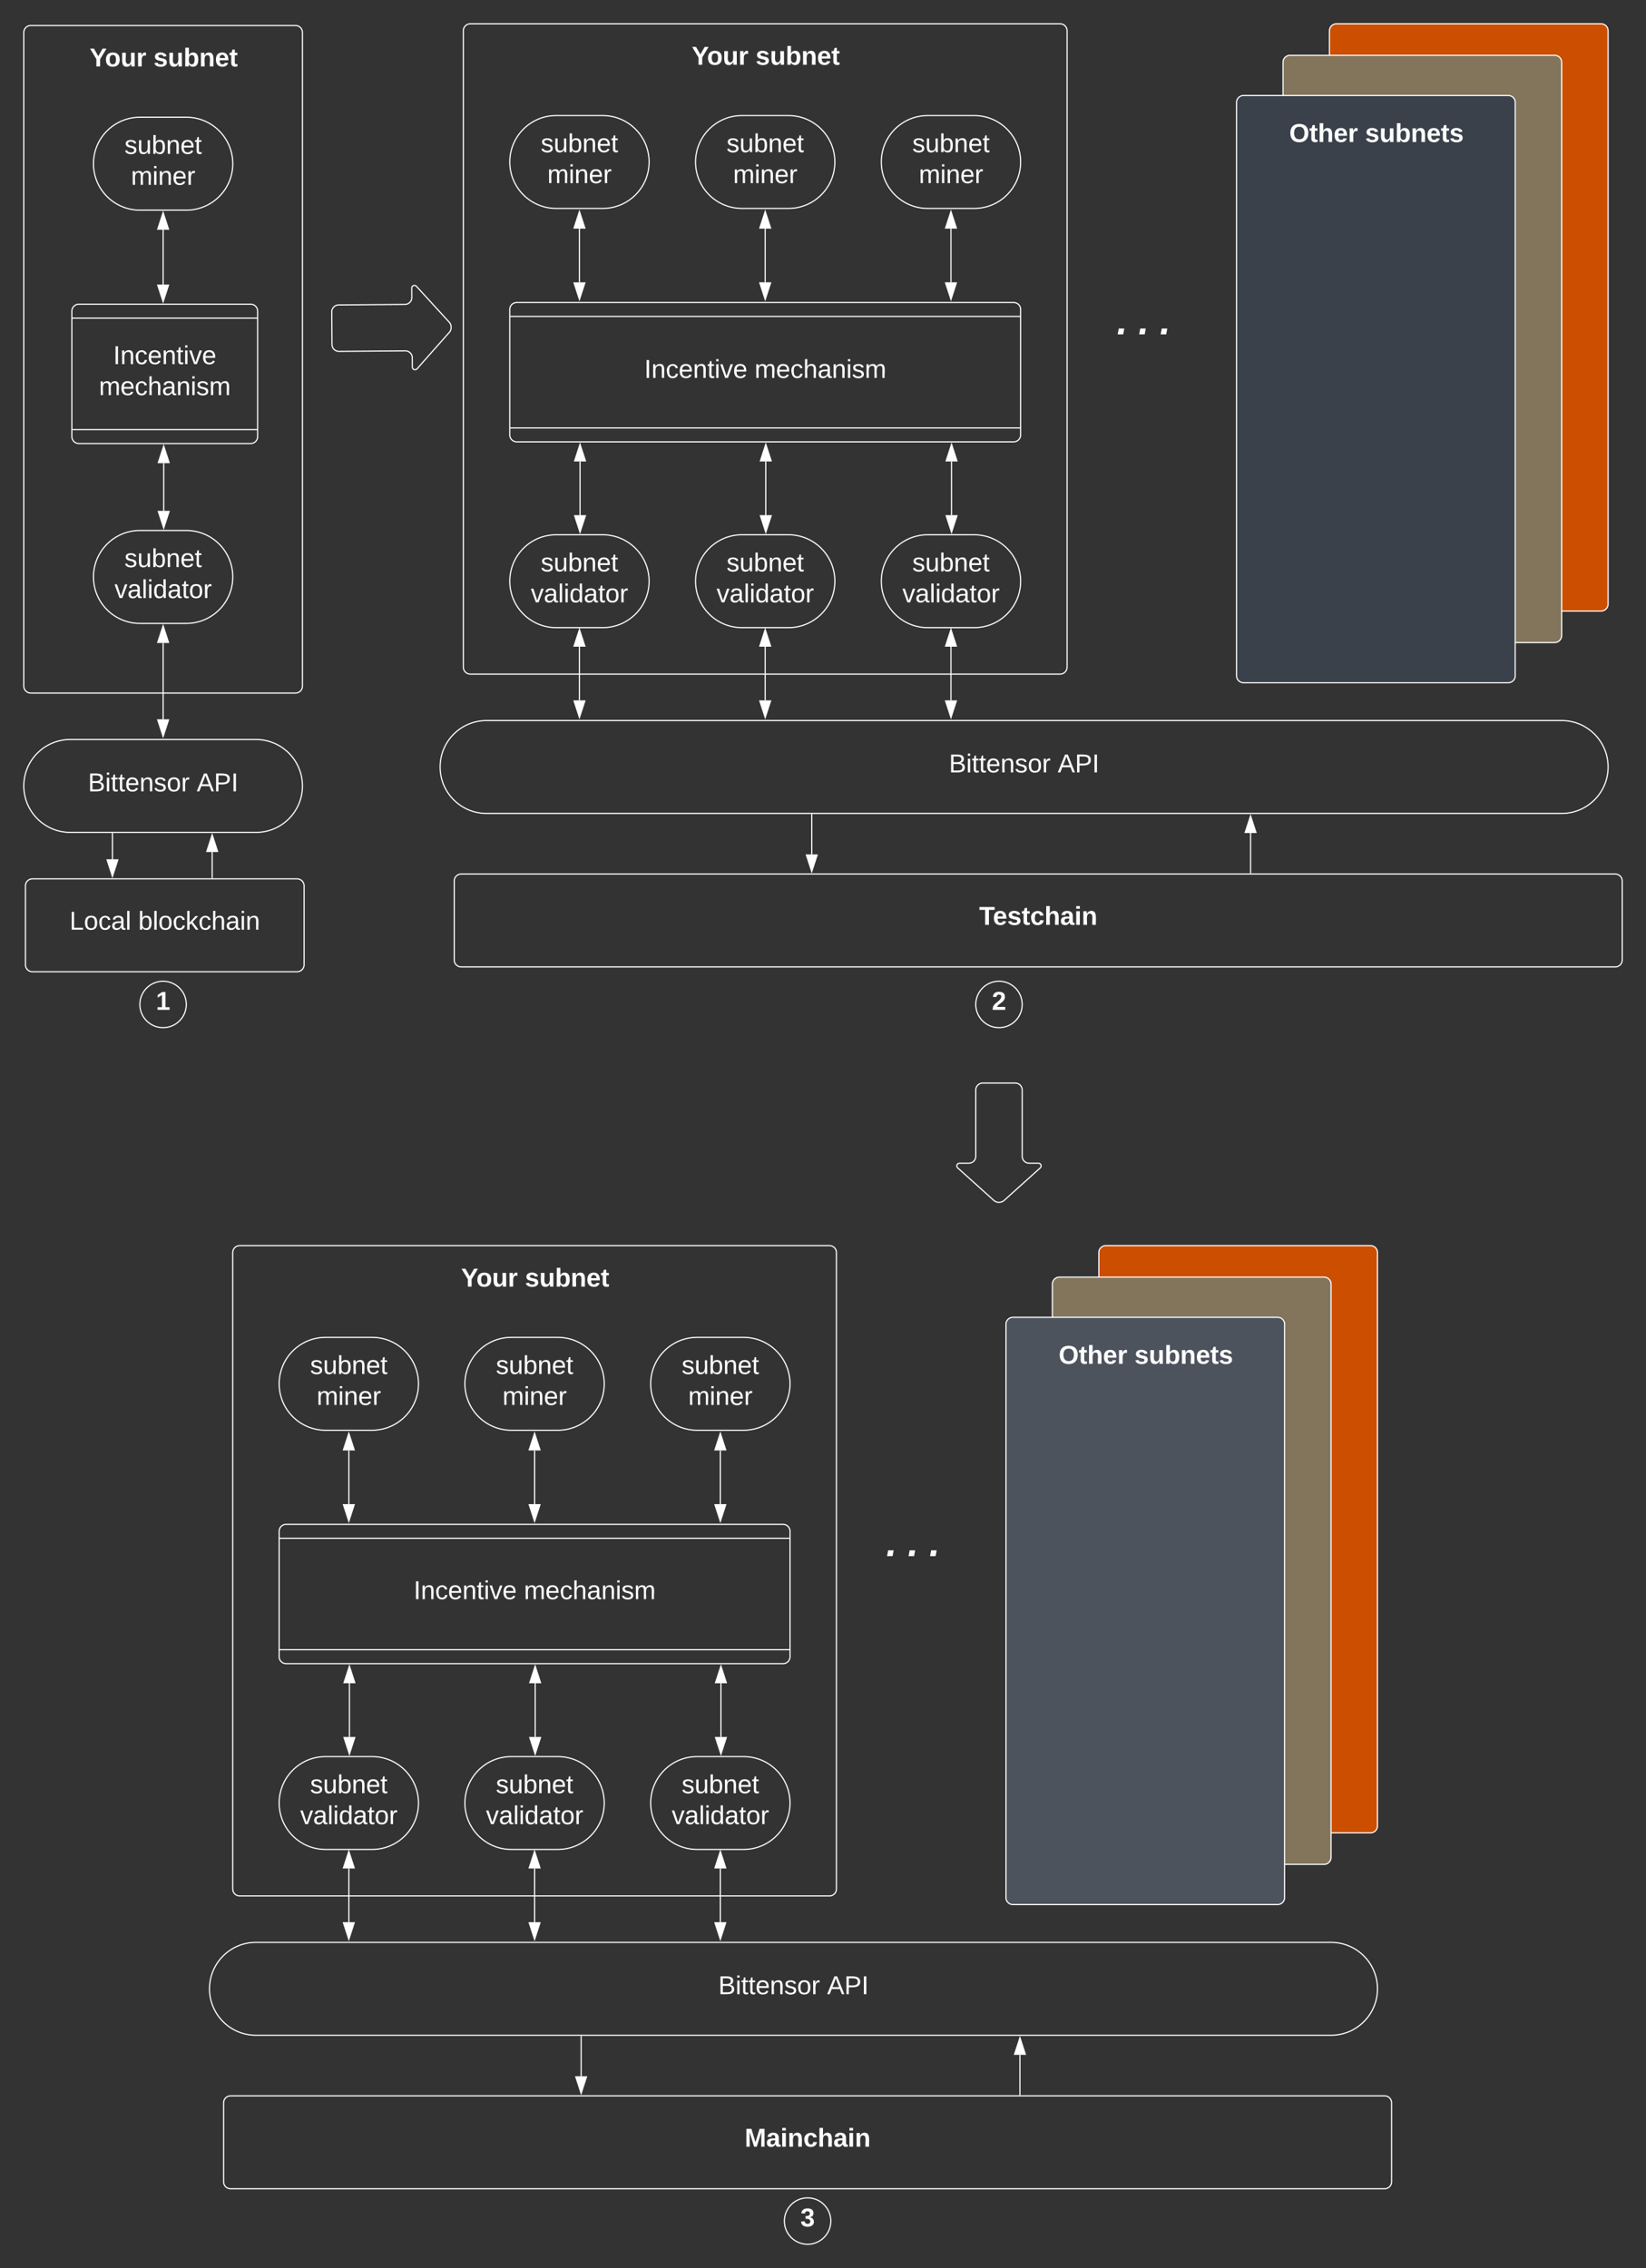 <svg xmlns="http://www.w3.org/2000/svg" xmlns:xlink="http://www.w3.org/1999/xlink" xmlns:lucid="lucid" width="1417.74" height="1953.17"><rect width="100%" height="100%" fill="#333333" stroke="none"/><g transform="translate(0.45 272.665)" lucid:page-tab-id="0_0"><path d="M946 806a6 6 0 0 1 6-6h228a6 6 0 0 1 6 6v493.68a6 6 0 0 1-6 6H952a6 6 0 0 1-6-6z" stroke="#fff" fill="#cc4e00"/><path d="M906 833.13a6 6 0 0 1 6-6h228a6 6 0 0 1 6 6v493.7a6 6 0 0 1-6 6H912a6 6 0 0 1-6-6z" stroke="#fff" fill="#82755b"/><path d="M200 806a6 6 0 0 1 6-6h508a6 6 0 0 1 6 6v548a6 6 0 0 1-6 6H206a6 6 0 0 1-6-6zM1146 1400c22.1 0 40 17.9 40 40s-17.9 40-40 40H220c-22.1 0-40-17.9-40-40s17.9-40 40-40z" stroke="#fff" fill-opacity="0"/><use xlink:href="#a" transform="matrix(1,0,0,1,185,1405) translate(433.247 39.653)"/><use xlink:href="#b" transform="matrix(1,0,0,1,185,1405) translate(526.951 39.653)"/><path d="M192.15 1538.16a6 6 0 0 1 6-6h994a6 6 0 0 1 6 6v68a6 6 0 0 1-6 6h-994a6 6 0 0 1-6-6z" stroke="#fff" fill-opacity="0"/><use xlink:href="#c" transform="matrix(1,0,0,1,204.147,1544.165) translate(436.802 31.778)"/><path d="M500.1 1481v34.28" stroke="#fff" fill="none"/><path d="M500.6 1481h-1v-.5h1z" stroke="#fff" stroke-width=".05" fill="#fff"/><path d="M500.1 1530.05l-4.64-14.27h9.27z" stroke="#fff" fill="#fff"/><path d="M878.06 1496.88v34.28" stroke="#fff" fill="none"/><path d="M878.06 1482.12l4.63 14.26h-9.28z" stroke="#fff" fill="#fff"/><path d="M878.56 1531.66h-1v-.5h1z" stroke="#fff" stroke-width=".05" fill="#fff"/><g stroke="#fff"><path d="M246 1160a6 6 0 0 1-6-6v-108a6 6 0 0 1 6-6h428a6 6 0 0 1 6 6v108a6 6 0 0 1-6 6z" fill-opacity="0"/><path d="M240 1148h440m-440-96h440" fill="none"/></g><use xlink:href="#d" transform="matrix(1,0,0,1,245,1060) translate(110.802 44.444)"/><use xlink:href="#e" transform="matrix(1,0,0,1,245,1060) translate(205.802 44.444)"/><path d="M300.5 1176.88v46.24" stroke="#fff" fill="none"/><path d="M300.5 1162.12l4.63 14.26h-9.26zM300.5 1237.88l-4.63-14.26h9.26z" stroke="#fff" fill="#fff"/><path d="M320 1240c22.1 0 40 17.9 40 40s-17.9 40-40 40h-40c-22.1 0-40-17.9-40-40s17.9-40 40-40z" stroke="#fff" fill-opacity="0"/><use xlink:href="#f" transform="matrix(1,0,0,1,245,1245) translate(21.672 26.528)"/><use xlink:href="#g" transform="matrix(1,0,0,1,245,1245) translate(13.122 53.194)"/><path d="M460.5 1176.88v46.24" stroke="#fff" fill="none"/><path d="M460.5 1162.12l4.63 14.26h-9.26zM460.5 1237.88l-4.63-14.26h9.26z" stroke="#fff" fill="#fff"/><path d="M480 1240c22.1 0 40 17.9 40 40s-17.9 40-40 40h-40c-22.1 0-40-17.9-40-40s17.9-40 40-40z" stroke="#fff" fill-opacity="0"/><use xlink:href="#f" transform="matrix(1,0,0,1,405,1245) translate(21.672 26.528)"/><use xlink:href="#g" transform="matrix(1,0,0,1,405,1245) translate(13.122 53.194)"/><path d="M620.5 1176.88v46.24" stroke="#fff" fill="none"/><path d="M620.5 1162.12l4.63 14.26h-9.26zM620.5 1237.88l-4.63-14.26h9.26z" stroke="#fff" fill="#fff"/><path d="M640 1240c22.1 0 40 17.9 40 40s-17.9 40-40 40h-40c-22.1 0-40-17.9-40-40s17.9-40 40-40z" stroke="#fff" fill-opacity="0"/><use xlink:href="#f" transform="matrix(1,0,0,1,565,1245) translate(21.672 26.528)"/><use xlink:href="#g" transform="matrix(1,0,0,1,565,1245) translate(13.122 53.194)"/><path d="M300 976.38v46.24" stroke="#fff" fill="none"/><path d="M300 961.62l4.63 14.26h-9.26zM300 1037.38l-4.63-14.27h9.26z" stroke="#fff" fill="#fff"/><path d="M320 879c22.1 0 40 17.9 40 40s-17.9 40-40 40h-40c-22.1 0-40-17.9-40-40s17.9-40 40-40z" stroke="#fff" fill-opacity="0"/><use xlink:href="#f" transform="matrix(1,0,0,1,245,884) translate(21.672 26.528)"/><use xlink:href="#h" transform="matrix(1,0,0,1,245,884) translate(27.32 53.194)"/><path d="M460 976.38v46.24" stroke="#fff" fill="none"/><path d="M460 961.62l4.63 14.26h-9.26zM460 1037.38l-4.63-14.26h9.26z" stroke="#fff" fill="#fff"/><path d="M480 879c22.1 0 40 17.9 40 40s-17.9 40-40 40h-40c-22.1 0-40-17.9-40-40s17.9-40 40-40z" stroke="#fff" fill-opacity="0"/><use xlink:href="#f" transform="matrix(1,0,0,1,405,884) translate(21.672 26.528)"/><use xlink:href="#h" transform="matrix(1,0,0,1,405,884) translate(27.32 53.194)"/><path d="M620 976.38v46.24" stroke="#fff" fill="none"/><path d="M620 961.62l4.63 14.26h-9.26zM620 1037.38l-4.63-14.26h9.26z" stroke="#fff" fill="#fff"/><path d="M640 879c22.1 0 40 17.9 40 40s-17.9 40-40 40h-40c-22.1 0-40-17.9-40-40s17.9-40 40-40z" stroke="#fff" fill-opacity="0"/><use xlink:href="#f" transform="matrix(1,0,0,1,565,884) translate(21.672 26.528)"/><use xlink:href="#h" transform="matrix(1,0,0,1,565,884) translate(27.32 53.194)"/><path d="M300 1336.38v46.24" stroke="#fff" fill="none"/><path d="M300 1321.62l4.63 14.26h-9.26zM300 1397.38l-4.63-14.26h9.26z" stroke="#fff" fill="#fff"/><path d="M460 1336.38v46.24" stroke="#fff" fill="none"/><path d="M460 1321.62l4.63 14.26h-9.26zM460 1397.38l-4.63-14.26h9.26z" stroke="#fff" fill="#fff"/><path d="M620 1336.38v46.24" stroke="#fff" fill="none"/><path d="M620 1321.62l4.63 14.26h-9.26zM620 1397.38l-4.63-14.26h9.26z" stroke="#fff" fill="#fff"/><path d="M380 806a6 6 0 0 1 6-6h148a6 6 0 0 1 6 6v48a6 6 0 0 1-6 6H386a6 6 0 0 1-6-6z" stroke="#000" stroke-opacity="0" fill-opacity="0"/><use xlink:href="#i" transform="matrix(1,0,0,1,385,805) translate(11.704 30.278)"/><use xlink:href="#j" transform="matrix(1,0,0,1,385,805) translate(66.704 30.278)"/><path d="M1144.64-246.16a6 6 0 0 1 6-6h228a6 6 0 0 1 6 6v493.68a6 6 0 0 1-6 6h-228a6 6 0 0 1-6-6z" stroke="#fff" fill="#cc4e00"/><path d="M1104.64-219.03a6 6 0 0 1 6-6h228a6 6 0 0 1 6 6v493.68a6 6 0 0 1-6 6h-228a6 6 0 0 1-6-6z" stroke="#fff" fill="#82755b"/><path d="M398.64-246.16a6 6 0 0 1 6-6h508a6 6 0 0 1 6 6v548a6 6 0 0 1-6 6h-508a6 6 0 0 1-6-6zM1344.64 347.83c22.1 0 40 17.9 40 40s-17.9 40-40 40h-926c-22.1 0-40-17.9-40-40s17.9-40 40-40z" stroke="#fff" fill-opacity="0"/><use xlink:href="#a" transform="matrix(1,0,0,1,383.643,352.835) translate(433.247 39.653)"/><use xlink:href="#b" transform="matrix(1,0,0,1,383.643,352.835) translate(526.951 39.653)"/><path d="M390.8 486a6 6 0 0 1 6-6h994a6 6 0 0 1 6 6v68a6 6 0 0 1-6 6h-994a6 6 0 0 1-6-6z" stroke="#fff" fill-opacity="0"/><use xlink:href="#k" transform="matrix(1,0,0,1,402.789,492) translate(440.105 31.778)"/><path d="M698.73 428.83v34.3" stroke="#fff" fill="none"/><path d="M699.23 428.85h-1v-.52h1z" stroke="#fff" stroke-width=".05" fill="#fff"/><path d="M698.73 477.88l-4.63-14.26h9.27z" stroke="#fff" fill="#fff"/><path d="M1076.7 444.72V479" stroke="#fff" fill="none"/><path d="M1076.7 429.95l4.63 14.27h-9.27z" stroke="#fff" fill="#fff"/><path d="M1077.2 479.5h-1v-.5h1z" stroke="#fff" stroke-width=".05" fill="#fff"/><g stroke="#fff"><path d="M444.64 107.83a6 6 0 0 1-6-6v-108a6 6 0 0 1 6-6h428a6 6 0 0 1 6 6v108a6 6 0 0 1-6 6z" fill-opacity="0"/><path d="M438.64 95.83h440m-440-96h440" fill="none"/></g><use xlink:href="#d" transform="matrix(1,0,0,1,443.643,7.835) translate(110.802 44.944)"/><use xlink:href="#e" transform="matrix(1,0,0,1,443.643,7.835) translate(205.802 44.944)"/><path d="M499.14 124.72v46.22" stroke="#fff" fill="none"/><path d="M499.14 109.95l4.64 14.27h-9.27zM499.14 185.72l-4.63-14.27h9.28z" stroke="#fff" fill="#fff"/><path d="M518.64 187.84c22.1 0 40 17.9 40 40s-17.9 40-40 40h-40c-22.1 0-40-17.9-40-40s17.9-40 40-40z" stroke="#fff" fill-opacity="0"/><use xlink:href="#f" transform="matrix(1,0,0,1,443.643,192.835) translate(21.672 26.528)"/><use xlink:href="#g" transform="matrix(1,0,0,1,443.643,192.835) translate(13.122 53.194)"/><path d="M659.14 124.72v46.23" stroke="#fff" fill="none"/><path d="M659.14 109.95l4.64 14.27h-9.27zM659.14 185.72l-4.63-14.27h9.28z" stroke="#fff" fill="#fff"/><path d="M678.64 187.84c22.1 0 40 17.9 40 40s-17.9 40-40 40h-40c-22.1 0-40-17.9-40-40s17.9-40 40-40z" stroke="#fff" fill-opacity="0"/><use xlink:href="#f" transform="matrix(1,0,0,1,603.643,192.835) translate(21.672 26.528)"/><use xlink:href="#g" transform="matrix(1,0,0,1,603.643,192.835) translate(13.122 53.194)"/><path d="M819.14 124.72v46.23" stroke="#fff" fill="none"/><path d="M819.14 109.95l4.64 14.27h-9.27zM819.14 185.72l-4.63-14.27h9.28z" stroke="#fff" fill="#fff"/><path d="M838.64 187.84c22.1 0 40 17.9 40 40s-17.9 40-40 40h-40c-22.1 0-40-17.9-40-40s17.9-40 40-40z" stroke="#fff" fill-opacity="0"/><use xlink:href="#f" transform="matrix(1,0,0,1,763.643,192.835) translate(21.672 26.528)"/><use xlink:href="#g" transform="matrix(1,0,0,1,763.643,192.835) translate(13.122 53.194)"/><path d="M498.64-75.78v46.22" stroke="#fff" fill="none"/><path d="M498.64-90.55l4.64 14.27H494zM498.64-14.79L494-29.04h9.28z" stroke="#fff" fill="#fff"/><path d="M518.64-173.16c22.1 0 40 17.9 40 40s-17.9 40-40 40h-40c-22.1 0-40-17.9-40-40s17.9-40 40-40z" stroke="#fff" fill-opacity="0"/><use xlink:href="#f" transform="matrix(1,0,0,1,443.643,-168.165) translate(21.672 26.528)"/><use xlink:href="#h" transform="matrix(1,0,0,1,443.643,-168.165) translate(27.32 53.194)"/><path d="M658.64-75.78v46.23" stroke="#fff" fill="none"/><path d="M658.64-90.55l4.64 14.27H654zM658.64-14.78L654-29.05h9.28z" stroke="#fff" fill="#fff"/><path d="M678.64-173.16c22.1 0 40 17.9 40 40s-17.9 40-40 40h-40c-22.1 0-40-17.9-40-40s17.9-40 40-40z" stroke="#fff" fill-opacity="0"/><use xlink:href="#f" transform="matrix(1,0,0,1,603.643,-168.165) translate(21.672 26.528)"/><use xlink:href="#h" transform="matrix(1,0,0,1,603.643,-168.165) translate(27.32 53.194)"/><path d="M818.64-75.78v46.23" stroke="#fff" fill="none"/><path d="M818.64-90.55l4.64 14.27H814zM818.64-14.78L814-29.05h9.28z" stroke="#fff" fill="#fff"/><path d="M838.64-173.16c22.1 0 40 17.9 40 40s-17.9 40-40 40h-40c-22.1 0-40-17.9-40-40s17.9-40 40-40z" stroke="#fff" fill-opacity="0"/><use xlink:href="#f" transform="matrix(1,0,0,1,763.643,-168.165) translate(21.672 26.528)"/><use xlink:href="#h" transform="matrix(1,0,0,1,763.643,-168.165) translate(27.32 53.194)"/><path d="M498.64 284.22V330.45" stroke="#fff" fill="none"/><path d="M498.64 269.45l4.64 14.27H494zM498.64 345.2L494 330.96h9.28z" stroke="#fff" fill="#fff"/><path d="M658.64 284.22v46.23" stroke="#fff" fill="none"/><path d="M658.64 269.45l4.64 14.27H654zM658.64 345.22L654 330.95h9.28z" stroke="#fff" fill="#fff"/><path d="M818.64 284.22v46.23" stroke="#fff" fill="none"/><path d="M818.64 269.45l4.64 14.27H814zM818.64 345.22L814 330.95h9.28z" stroke="#fff" fill="#fff"/><path d="M578.64-246.16a6 6 0 0 1 6-6h148a6 6 0 0 1 6 6v48a6 6 0 0 1-6 6h-148a6 6 0 0 1-6-6z" stroke="#000" stroke-opacity="0" fill-opacity="0"/><use xlink:href="#i" transform="matrix(1,0,0,1,583.643,-247.165) translate(11.704 30.278)"/><use xlink:href="#j" transform="matrix(1,0,0,1,583.643,-247.165) translate(66.704 30.278)"/><path d="M20.05-244.7a6 6 0 0 1 6-6h228a6 6 0 0 1 6 6v562.86a6 6 0 0 1-6 6h-228a6 6 0 0 1-6-6z" stroke="#fff" fill-opacity="0"/><path d="M726 1026a6 6 0 0 1 6-6h108a6 6 0 0 1 6 6v70a6 6 0 0 1-6 6H732a6 6 0 0 1-6-6z" stroke="#000" stroke-opacity="0" fill-opacity="0"/><use xlink:href="#l" transform="matrix(1,0,0,1,731,1025) translate(31.852 42.417)"/><use xlink:href="#m" transform="matrix(1,0,0,1,731,1025) translate(50.37 42.417)"/><use xlink:href="#n" transform="matrix(1,0,0,1,731,1025) translate(68.889 42.417)"/><path d="M220.05 364.15c22.1 0 40 17.9 40 40s-17.9 40-40 40h-160c-22.1 0-40-17.9-40-40s17.9-40 40-40z" stroke="#fff" fill-opacity="0"/><use xlink:href="#a" transform="matrix(1,0,0,1,25.05,369.155) translate(50.247 39.653)"/><use xlink:href="#b" transform="matrix(1,0,0,1,25.05,369.155) translate(143.951 39.653)"/><path d="M866 867.74a6 6 0 0 1 6-6h228a6 6 0 0 1 6 6v493.7a6 6 0 0 1-6 6H872a6 6 0 0 1-6-6z" stroke="#fff" fill="#4c535d"/><path d="M21.46 490.15a6 6 0 0 1 6-6h228a6 6 0 0 1 6 6v68a6 6 0 0 1-6 6h-228a6 6 0 0 1-6-6z" stroke="#fff" fill-opacity="0"/><use xlink:href="#o" transform="matrix(1,0,0,1,33.458,496.155) translate(25.994 31.778)"/><use xlink:href="#p" transform="matrix(1,0,0,1,33.458,496.155) translate(85.191 31.778)"/><path d="M906 872a6 6 0 0 1 6-6h148a6 6 0 0 1 6 6v49.6a6 6 0 0 1-6 6H912a6 6 0 0 1-6-6z" stroke="#000" stroke-opacity="0" fill-opacity="0"/><use xlink:href="#q" transform="matrix(1,0,0,1,911,870.997) translate(0.377 30.778)"/><use xlink:href="#r" transform="matrix(1,0,0,1,911,870.997) translate(65.685 30.778)"/><path d="M96.4 445.15v22.12" stroke="#fff" fill="none"/><path d="M96.9 445.17h-1v-.52h1z" stroke="#fff" stroke-width=".05" fill="#fff"/><path d="M96.4 482.04l-4.62-14.27h9.27z" stroke="#fff" fill="#fff"/><path d="M182.32 461.04v22.1" stroke="#fff" fill="none"/><path d="M182.32 446.27l4.64 14.27h-9.27z" stroke="#fff" fill="#fff"/><path d="M182.82 483.65h-1v-.5h1z" stroke="#fff" stroke-width=".05" fill="#fff"/><g stroke="#fff"><path d="M67.46 109.3a6 6 0 0 1-6-6v-108a6 6 0 0 1 6-6h148a6 6 0 0 1 6 6v108a6 6 0 0 1-6 6z" fill-opacity="0"/><path d="M61.46 97.3h160m-160-96h160" fill="none"/></g><use xlink:href="#s" transform="matrix(1,0,0,1,66.458,9.298) translate(30.586 31.611)"/><use xlink:href="#e" transform="matrix(1,0,0,1,66.458,9.298) translate(18.302 58.278)"/><path d="M140.55 126.18v41.09" stroke="#fff" fill="none"/><path d="M140.55 111.42l4.64 14.26h-9.28zM140.55 182.04l-4.64-14.27h9.3z" stroke="#fff" fill="#fff"/><path d="M160.05 184.16c22.1 0 40 17.9 40 40s-17.9 40-40 40h-40c-22.1 0-40-17.9-40-40s17.9-40 40-40z" stroke="#fff" fill-opacity="0"/><use xlink:href="#f" transform="matrix(1,0,0,1,85.05,189.155) translate(21.672 26.528)"/><use xlink:href="#g" transform="matrix(1,0,0,1,85.05,189.155) translate(13.122 53.194)"/><path d="M140.05-74.82v47.22" stroke="#fff" fill="none"/><path d="M140.05-89.58l4.64 14.26h-9.28zM140.05-12.82L135.4-27.1h9.3z" stroke="#fff" fill="#fff"/><path d="M160.05-171.7c22.1 0 40 17.9 40 40s-17.9 40-40 40h-40c-22.1 0-40-17.9-40-40s17.9-40 40-40z" stroke="#fff" fill-opacity="0"/><g><use xlink:href="#f" transform="matrix(1,0,0,1,85.05,-166.702) translate(21.672 26.528)"/><use xlink:href="#h" transform="matrix(1,0,0,1,85.05,-166.702) translate(27.32 53.194)"/></g><path d="M140.05 281.04v65.73" stroke="#fff" fill="none"/><path d="M140.05 266.27l4.64 14.27h-9.28zM140.05 361.54l-4.64-14.27h9.3z" stroke="#fff" fill="#fff"/><path d="M60.05-244.7a6 6 0 0 1 6-6h148a6 6 0 0 1 6 6v48a6 6 0 0 1-6 6h-148a6 6 0 0 1-6-6z" stroke="#000" stroke-opacity="0" fill-opacity="0"/><g><use xlink:href="#i" transform="matrix(1,0,0,1,65.05,-245.702) translate(11.704 30.278)"/><use xlink:href="#j" transform="matrix(1,0,0,1,65.05,-245.702) translate(66.704 30.278)"/></g><path d="M924.64-26.16a6 6 0 0 1 6-6h108a6 6 0 0 1 6 6v70a6 6 0 0 1-6 6h-108a6 6 0 0 1-6-6z" stroke="#000" stroke-opacity="0" fill-opacity="0"/><g><use xlink:href="#l" transform="matrix(1,0,0,1,929.643,-27.165) translate(31.852 42.417)"/><use xlink:href="#m" transform="matrix(1,0,0,1,929.643,-27.165) translate(50.37 42.417)"/><use xlink:href="#n" transform="matrix(1,0,0,1,929.643,-27.165) translate(68.889 42.417)"/></g><path d="M1064.64-184.42a6 6 0 0 1 6-6h228a6 6 0 0 1 6 6v493.68a6 6 0 0 1-6 6h-228a6 6 0 0 1-6-6z" stroke="#fff" fill="#3a414a"/><path d="M1104.64-180.17a6 6 0 0 1 6-6h148a6 6 0 0 1 6 6v49.6a6 6 0 0 1-6 6h-148a6 6 0 0 1-6-6z" stroke="#000" stroke-opacity="0" fill-opacity="0"/><g><use xlink:href="#q" transform="matrix(1,0,0,1,1109.643,-181.168) translate(0.377 30.778)"/><use xlink:href="#r" transform="matrix(1,0,0,1,1109.643,-181.168) translate(65.685 30.778)"/></g><g><path d="M285.3-4a6 6 0 0 1 5.96-6.06l57.05-.46a6 6 0 0 0 5.96-6.05l-.07-8a2.3 2.3 0 0 1 4-1.57l28.22 30.86a6.67 6.67 0 0 1 .07 8.9l-27.73 31.32a2.3 2.3 0 0 1-4.03-1.5l-.06-8a6 6 0 0 0-6.05-5.96l-57.05.46a6 6 0 0 1-6.05-5.95z" stroke="#fff" fill-opacity="0"/></g><path d="M160 592.32c0 11.04-8.95 20-20 20s-20-8.96-20-20c0-11.05 8.95-20 20-20s20 8.95 20 20z" stroke="#fff" fill-opacity="0"/><g><use xlink:href="#t" transform="matrix(1,0,0,1,125,577.317) translate(8.832 19.653)"/></g><path d="M880 592.32c0 11.04-8.95 20-20 20s-20-8.96-20-20c0-11.05 8.95-20 20-20s20 8.95 20 20z" stroke="#fff" fill-opacity="0"/><g><use xlink:href="#u" transform="matrix(1,0,0,1,845,577.317) translate(8.832 19.653)"/></g><path d="M715.15 1640c0 11.05-8.96 20-20 20-11.05 0-20-8.95-20-20s8.95-20 20-20c11.04 0 20 8.95 20 20z" stroke="#fff" fill-opacity="0"/><g><use xlink:href="#v" transform="matrix(1,0,0,1,680.147,1625) translate(8.832 19.653)"/></g><g><path d="M874 660a6 6 0 0 1 6 6v57.05a6 6 0 0 0 6 6h8a2.3 2.3 0 0 1 1.54 4.02l-31.08 27.97a6.67 6.67 0 0 1-8.92 0l-31.08-27.97a2.3 2.3 0 0 1 1.54-4.02h8a6 6 0 0 0 6-6V666a6 6 0 0 1 6-6z" stroke="#fff" fill-opacity="0"/></g><defs><path fill="#fff" d="M160-131c35 5 61 23 61 61C221 17 115-2 30 0v-248c76 3 177-17 177 60 0 33-19 50-47 57zm-97-11c50-1 110 9 110-42 0-47-63-36-110-37v79zm0 115c55-2 124 14 124-45 0-56-70-42-124-44v89" id="w"/><path fill="#fff" d="M24-231v-30h32v30H24zM24 0v-190h32V0H24" id="x"/><path fill="#fff" d="M59-47c-2 24 18 29 38 22v24C64 9 27 4 27-40v-127H5v-23h24l9-43h21v43h35v23H59v120" id="y"/><path fill="#fff" d="M100-194c63 0 86 42 84 106H49c0 40 14 67 53 68 26 1 43-12 49-29l28 8c-11 28-37 45-77 45C44 4 14-33 15-96c1-61 26-98 85-98zm52 81c6-60-76-77-97-28-3 7-6 17-6 28h103" id="z"/><path fill="#fff" d="M117-194c89-4 53 116 60 194h-32v-121c0-31-8-49-39-48C34-167 62-67 57 0H25l-1-190h30c1 10-1 24 2 32 11-22 29-35 61-36" id="A"/><path fill="#fff" d="M135-143c-3-34-86-38-87 0 15 53 115 12 119 90S17 21 10-45l28-5c4 36 97 45 98 0-10-56-113-15-118-90-4-57 82-63 122-42 12 7 21 19 24 35" id="B"/><path fill="#fff" d="M100-194c62-1 85 37 85 99 1 63-27 99-86 99S16-35 15-95c0-66 28-99 85-99zM99-20c44 1 53-31 53-75 0-43-8-75-51-75s-53 32-53 75 10 74 51 75" id="C"/><path fill="#fff" d="M114-163C36-179 61-72 57 0H25l-1-190h30c1 12-1 29 2 39 6-27 23-49 58-41v29" id="D"/><g id="a"><use transform="matrix(0.062,0,0,0.062,0,0)" xlink:href="#w"/><use transform="matrix(0.062,0,0,0.062,14.815,0)" xlink:href="#x"/><use transform="matrix(0.062,0,0,0.062,19.691,0)" xlink:href="#y"/><use transform="matrix(0.062,0,0,0.062,25.864,0)" xlink:href="#y"/><use transform="matrix(0.062,0,0,0.062,32.037,0)" xlink:href="#z"/><use transform="matrix(0.062,0,0,0.062,44.383,0)" xlink:href="#A"/><use transform="matrix(0.062,0,0,0.062,56.728,0)" xlink:href="#B"/><use transform="matrix(0.062,0,0,0.062,67.84,0)" xlink:href="#C"/><use transform="matrix(0.062,0,0,0.062,80.185,0)" xlink:href="#D"/></g><path fill="#fff" d="M205 0l-28-72H64L36 0H1l101-248h38L239 0h-34zm-38-99l-47-123c-12 45-31 82-46 123h93" id="E"/><path fill="#fff" d="M30-248c87 1 191-15 191 75 0 78-77 80-158 76V0H30v-248zm33 125c57 0 124 11 124-50 0-59-68-47-124-48v98" id="F"/><path fill="#fff" d="M33 0v-248h34V0H33" id="G"/><g id="b"><use transform="matrix(0.062,0,0,0.062,0,0)" xlink:href="#E"/><use transform="matrix(0.062,0,0,0.062,14.815,0)" xlink:href="#F"/><use transform="matrix(0.062,0,0,0.062,29.63,0)" xlink:href="#G"/></g><path fill="#fff" d="M230 0l2-204L168 0h-37L68-204 70 0H24v-248h70l56 185 57-185h69V0h-46" id="H"/><path fill="#fff" d="M133-34C117-15 103 5 69 4 32 3 11-16 11-54c-1-60 55-63 116-61 1-26-3-47-28-47-18 1-26 9-28 27l-52-2c7-38 36-58 82-57s74 22 75 68l1 82c-1 14 12 18 25 15v27c-30 8-71 5-69-32zm-48 3c29 0 43-24 42-57-32 0-66-3-65 30 0 17 8 27 23 27" id="I"/><path fill="#fff" d="M25-224v-37h50v37H25zM25 0v-190h50V0H25" id="J"/><path fill="#fff" d="M135-194c87-1 58 113 63 194h-50c-7-57 23-157-34-157-59 0-34 97-39 157H25l-1-190h47c2 12-1 28 3 38 12-26 28-41 61-42" id="K"/><path fill="#fff" d="M190-63c-7 42-38 67-86 67-59 0-84-38-90-98-12-110 154-137 174-36l-49 2c-2-19-15-32-35-32-30 0-35 28-38 64-6 74 65 87 74 30" id="L"/><path fill="#fff" d="M114-157C55-157 80-60 75 0H25v-261h50l-1 109c12-26 28-41 61-42 86-1 58 113 63 194h-50c-7-57 23-157-34-157" id="M"/><g id="c"><use transform="matrix(0.062,0,0,0.062,0,0)" xlink:href="#H"/><use transform="matrix(0.062,0,0,0.062,18.457,0)" xlink:href="#I"/><use transform="matrix(0.062,0,0,0.062,30.802,0)" xlink:href="#J"/><use transform="matrix(0.062,0,0,0.062,36.975,0)" xlink:href="#K"/><use transform="matrix(0.062,0,0,0.062,50.494,0)" xlink:href="#L"/><use transform="matrix(0.062,0,0,0.062,62.84,0)" xlink:href="#M"/><use transform="matrix(0.062,0,0,0.062,76.358,0)" xlink:href="#I"/><use transform="matrix(0.062,0,0,0.062,88.704,0)" xlink:href="#J"/><use transform="matrix(0.062,0,0,0.062,94.877,0)" xlink:href="#K"/></g><path fill="#fff" d="M96-169c-40 0-48 33-48 73s9 75 48 75c24 0 41-14 43-38l32 2c-6 37-31 61-74 61-59 0-76-41-82-99-10-93 101-131 147-64 4 7 5 14 7 22l-32 3c-4-21-16-35-41-35" id="N"/><path fill="#fff" d="M108 0H70L1-190h34L89-25l56-165h34" id="O"/><g id="d"><use transform="matrix(0.062,0,0,0.062,0,0)" xlink:href="#G"/><use transform="matrix(0.062,0,0,0.062,6.173,0)" xlink:href="#A"/><use transform="matrix(0.062,0,0,0.062,18.519,0)" xlink:href="#N"/><use transform="matrix(0.062,0,0,0.062,29.63,0)" xlink:href="#z"/><use transform="matrix(0.062,0,0,0.062,41.975,0)" xlink:href="#A"/><use transform="matrix(0.062,0,0,0.062,54.321,0)" xlink:href="#y"/><use transform="matrix(0.062,0,0,0.062,60.494,0)" xlink:href="#x"/><use transform="matrix(0.062,0,0,0.062,65.37,0)" xlink:href="#O"/><use transform="matrix(0.062,0,0,0.062,76.481,0)" xlink:href="#z"/></g><path fill="#fff" d="M210-169c-67 3-38 105-44 169h-31v-121c0-29-5-50-35-48C34-165 62-65 56 0H25l-1-190h30c1 10-1 24 2 32 10-44 99-50 107 0 11-21 27-35 58-36 85-2 47 119 55 194h-31v-121c0-29-5-49-35-48" id="P"/><path fill="#fff" d="M106-169C34-169 62-67 57 0H25v-261h32l-1 103c12-21 28-36 61-36 89 0 53 116 60 194h-32v-121c2-32-8-49-39-48" id="Q"/><path fill="#fff" d="M141-36C126-15 110 5 73 4 37 3 15-17 15-53c-1-64 63-63 125-63 3-35-9-54-41-54-24 1-41 7-42 31l-33-3c5-37 33-52 76-52 45 0 72 20 72 64v82c-1 20 7 32 28 27v20c-31 9-61-2-59-35zM48-53c0 20 12 33 32 33 41-3 63-29 60-74-43 2-92-5-92 41" id="R"/><g id="e"><use transform="matrix(0.062,0,0,0.062,0,0)" xlink:href="#P"/><use transform="matrix(0.062,0,0,0.062,18.457,0)" xlink:href="#z"/><use transform="matrix(0.062,0,0,0.062,30.802,0)" xlink:href="#N"/><use transform="matrix(0.062,0,0,0.062,41.914,0)" xlink:href="#Q"/><use transform="matrix(0.062,0,0,0.062,54.259,0)" xlink:href="#R"/><use transform="matrix(0.062,0,0,0.062,66.605,0)" xlink:href="#A"/><use transform="matrix(0.062,0,0,0.062,78.951,0)" xlink:href="#x"/><use transform="matrix(0.062,0,0,0.062,83.827,0)" xlink:href="#B"/><use transform="matrix(0.062,0,0,0.062,94.938,0)" xlink:href="#P"/></g><path fill="#fff" d="M84 4C-5 8 30-112 23-190h32v120c0 31 7 50 39 49 72-2 45-101 50-169h31l1 190h-30c-1-10 1-25-2-33-11 22-28 36-60 37" id="S"/><path fill="#fff" d="M115-194c53 0 69 39 70 98 0 66-23 100-70 100C84 3 66-7 56-30L54 0H23l1-261h32v101c10-23 28-34 59-34zm-8 174c40 0 45-34 45-75 0-40-5-75-45-74-42 0-51 32-51 76 0 43 10 73 51 73" id="T"/><g id="f"><use transform="matrix(0.062,0,0,0.062,0,0)" xlink:href="#B"/><use transform="matrix(0.062,0,0,0.062,11.111,0)" xlink:href="#S"/><use transform="matrix(0.062,0,0,0.062,23.457,0)" xlink:href="#T"/><use transform="matrix(0.062,0,0,0.062,35.802,0)" xlink:href="#A"/><use transform="matrix(0.062,0,0,0.062,48.148,0)" xlink:href="#z"/><use transform="matrix(0.062,0,0,0.062,60.494,0)" xlink:href="#y"/></g><path fill="#fff" d="M24 0v-261h32V0H24" id="U"/><path fill="#fff" d="M85-194c31 0 48 13 60 33l-1-100h32l1 261h-30c-2-10 0-23-3-31C134-8 116 4 85 4 32 4 16-35 15-94c0-66 23-100 70-100zm9 24c-40 0-46 34-46 75 0 40 6 74 45 74 42 0 51-32 51-76 0-42-9-74-50-73" id="V"/><g id="g"><use transform="matrix(0.062,0,0,0.062,0,0)" xlink:href="#O"/><use transform="matrix(0.062,0,0,0.062,11.111,0)" xlink:href="#R"/><use transform="matrix(0.062,0,0,0.062,23.457,0)" xlink:href="#U"/><use transform="matrix(0.062,0,0,0.062,28.333,0)" xlink:href="#x"/><use transform="matrix(0.062,0,0,0.062,33.21,0)" xlink:href="#V"/><use transform="matrix(0.062,0,0,0.062,45.556,0)" xlink:href="#R"/><use transform="matrix(0.062,0,0,0.062,57.901,0)" xlink:href="#y"/><use transform="matrix(0.062,0,0,0.062,64.074,0)" xlink:href="#C"/><use transform="matrix(0.062,0,0,0.062,76.42,0)" xlink:href="#D"/></g><g id="h"><use transform="matrix(0.062,0,0,0.062,0,0)" xlink:href="#P"/><use transform="matrix(0.062,0,0,0.062,18.457,0)" xlink:href="#x"/><use transform="matrix(0.062,0,0,0.062,23.333,0)" xlink:href="#A"/><use transform="matrix(0.062,0,0,0.062,35.679,0)" xlink:href="#z"/><use transform="matrix(0.062,0,0,0.062,48.025,0)" xlink:href="#D"/></g><path fill="#fff" d="M146-102V0H94v-102L6-248h54l60 105 60-105h54" id="W"/><path fill="#fff" d="M110-194c64 0 96 36 96 99 0 64-35 99-97 99-61 0-95-36-95-99 0-62 34-99 96-99zm-1 164c35 0 45-28 45-65 0-40-10-65-43-65-34 0-45 26-45 65 0 36 10 65 43 65" id="X"/><path fill="#fff" d="M85 4C-2 5 27-109 22-190h50c7 57-23 150 33 157 60-5 35-97 40-157h50l1 190h-47c-2-12 1-28-3-38-12 25-28 42-61 42" id="Y"/><path fill="#fff" d="M135-150c-39-12-60 13-60 57V0H25l-1-190h47c2 13-1 29 3 40 6-28 27-53 61-41v41" id="Z"/><g id="i"><use transform="matrix(0.062,0,0,0.062,0,0)" xlink:href="#W"/><use transform="matrix(0.062,0,0,0.062,13.148,0)" xlink:href="#X"/><use transform="matrix(0.062,0,0,0.062,26.667,0)" xlink:href="#Y"/><use transform="matrix(0.062,0,0,0.062,40.185,0)" xlink:href="#Z"/></g><path fill="#fff" d="M137-138c1-29-70-34-71-4 15 46 118 7 119 86 1 83-164 76-172 9l43-7c4 19 20 25 44 25 33 8 57-30 24-41C81-84 22-81 20-136c-2-80 154-74 161-7" id="aa"/><path fill="#fff" d="M135-194c52 0 70 43 70 98 0 56-19 99-73 100-30 1-46-15-58-35L72 0H24l1-261h50v104c11-23 29-37 60-37zM114-30c31 0 40-27 40-66 0-37-7-63-39-63s-41 28-41 65c0 36 8 64 40 64" id="ab"/><path fill="#fff" d="M185-48c-13 30-37 53-82 52C43 2 14-33 14-96s30-98 90-98c62 0 83 45 84 108H66c0 31 8 55 39 56 18 0 30-7 34-22zm-45-69c5-46-57-63-70-21-2 6-4 13-4 21h74" id="ac"/><path fill="#fff" d="M115-3C79 11 28 4 28-45v-112H4v-33h27l15-45h31v45h36v33H77v99c-1 23 16 31 38 25v30" id="ad"/><g id="j"><use transform="matrix(0.062,0,0,0.062,0,0)" xlink:href="#aa"/><use transform="matrix(0.062,0,0,0.062,12.346,0)" xlink:href="#Y"/><use transform="matrix(0.062,0,0,0.062,25.864,0)" xlink:href="#ab"/><use transform="matrix(0.062,0,0,0.062,39.383,0)" xlink:href="#K"/><use transform="matrix(0.062,0,0,0.062,52.901,0)" xlink:href="#ac"/><use transform="matrix(0.062,0,0,0.062,65.247,0)" xlink:href="#ad"/></g><path fill="#fff" d="M136-208V0H84v-208H4v-40h212v40h-80" id="ae"/><g id="k"><use transform="matrix(0.062,0,0,0.062,0,0)" xlink:href="#ae"/><use transform="matrix(0.062,0,0,0.062,11.852,0)" xlink:href="#ac"/><use transform="matrix(0.062,0,0,0.062,24.198,0)" xlink:href="#aa"/><use transform="matrix(0.062,0,0,0.062,36.543,0)" xlink:href="#ad"/><use transform="matrix(0.062,0,0,0.062,43.889,0)" xlink:href="#L"/><use transform="matrix(0.062,0,0,0.062,56.235,0)" xlink:href="#M"/><use transform="matrix(0.062,0,0,0.062,69.753,0)" xlink:href="#I"/><use transform="matrix(0.062,0,0,0.062,82.099,0)" xlink:href="#J"/><use transform="matrix(0.062,0,0,0.062,88.272,0)" xlink:href="#K"/></g><path fill="#fff" d="M8 0l10-54h51L59 0H8" id="af"/><use transform="matrix(0.093,0,0,0.093,0,0)" xlink:href="#af" id="l"/><use transform="matrix(0.093,0,0,0.093,0,0)" xlink:href="#af" id="m"/><use transform="matrix(0.093,0,0,0.093,0,0)" xlink:href="#af" id="n"/><path fill="#fff" d="M30 0v-248h33v221h125V0H30" id="ag"/><g id="o"><use transform="matrix(0.062,0,0,0.062,0,0)" xlink:href="#ag"/><use transform="matrix(0.062,0,0,0.062,12.346,0)" xlink:href="#C"/><use transform="matrix(0.062,0,0,0.062,24.691,0)" xlink:href="#N"/><use transform="matrix(0.062,0,0,0.062,35.802,0)" xlink:href="#R"/><use transform="matrix(0.062,0,0,0.062,48.148,0)" xlink:href="#U"/></g><path fill="#fff" d="M143 0L79-87 56-68V0H24v-261h32v163l83-92h37l-77 82L181 0h-38" id="ah"/><g id="p"><use transform="matrix(0.062,0,0,0.062,0,0)" xlink:href="#T"/><use transform="matrix(0.062,0,0,0.062,12.346,0)" xlink:href="#U"/><use transform="matrix(0.062,0,0,0.062,17.222,0)" xlink:href="#C"/><use transform="matrix(0.062,0,0,0.062,29.568,0)" xlink:href="#N"/><use transform="matrix(0.062,0,0,0.062,40.679,0)" xlink:href="#ah"/><use transform="matrix(0.062,0,0,0.062,51.79,0)" xlink:href="#N"/><use transform="matrix(0.062,0,0,0.062,62.901,0)" xlink:href="#Q"/><use transform="matrix(0.062,0,0,0.062,75.247,0)" xlink:href="#R"/><use transform="matrix(0.062,0,0,0.062,87.593,0)" xlink:href="#x"/><use transform="matrix(0.062,0,0,0.062,92.469,0)" xlink:href="#A"/></g><path fill="#fff" d="M140-251c80 0 125 45 125 126S219 4 139 4C58 4 15-44 15-125s44-126 125-126zm-1 214c52 0 73-35 73-88 0-50-21-86-72-86-52 0-73 35-73 86s22 88 72 88" id="ai"/><g id="q"><use transform="matrix(0.062,0,0,0.062,0,0)" xlink:href="#ai"/><use transform="matrix(0.062,0,0,0.062,17.284,0)" xlink:href="#ad"/><use transform="matrix(0.062,0,0,0.062,24.63,0)" xlink:href="#M"/><use transform="matrix(0.062,0,0,0.062,38.148,0)" xlink:href="#ac"/><use transform="matrix(0.062,0,0,0.062,50.494,0)" xlink:href="#Z"/></g><g id="r"><use transform="matrix(0.062,0,0,0.062,0,0)" xlink:href="#aa"/><use transform="matrix(0.062,0,0,0.062,12.346,0)" xlink:href="#Y"/><use transform="matrix(0.062,0,0,0.062,25.864,0)" xlink:href="#ab"/><use transform="matrix(0.062,0,0,0.062,39.383,0)" xlink:href="#K"/><use transform="matrix(0.062,0,0,0.062,52.901,0)" xlink:href="#ac"/><use transform="matrix(0.062,0,0,0.062,65.247,0)" xlink:href="#ad"/><use transform="matrix(0.062,0,0,0.062,72.593,0)" xlink:href="#aa"/></g><g id="s"><use transform="matrix(0.062,0,0,0.062,0,0)" xlink:href="#G"/><use transform="matrix(0.062,0,0,0.062,6.173,0)" xlink:href="#A"/><use transform="matrix(0.062,0,0,0.062,18.519,0)" xlink:href="#N"/><use transform="matrix(0.062,0,0,0.062,29.63,0)" xlink:href="#z"/><use transform="matrix(0.062,0,0,0.062,41.975,0)" xlink:href="#A"/><use transform="matrix(0.062,0,0,0.062,54.321,0)" xlink:href="#y"/><use transform="matrix(0.062,0,0,0.062,60.494,0)" xlink:href="#x"/><use transform="matrix(0.062,0,0,0.062,65.37,0)" xlink:href="#O"/><use transform="matrix(0.062,0,0,0.062,76.481,0)" xlink:href="#z"/></g><path fill="#fff" d="M23 0v-37h61v-169l-59 37v-38l62-41h46v211h57V0H23" id="aj"/><use transform="matrix(0.062,0,0,0.062,0,0)" xlink:href="#aj" id="t"/><path fill="#fff" d="M182-182c0 78-84 86-111 141h115V0H12c-6-101 99-100 120-180 1-22-12-31-33-32-23 0-32 14-35 34l-49-3c5-45 32-70 84-70 51 0 83 22 83 69" id="ak"/><use transform="matrix(0.062,0,0,0.062,0,0)" xlink:href="#ak" id="u"/><path fill="#fff" d="M128-127c34 4 56 21 59 58 7 91-148 94-172 28-4-9-6-17-7-26l51-5c1 24 16 35 40 36 23 0 39-12 38-36-1-31-31-36-65-34v-40c32 2 59-3 59-33 0-20-13-33-34-33s-33 13-35 32l-50-3c6-44 37-68 86-68 50 0 83 20 83 66 0 35-22 52-53 58" id="al"/><use transform="matrix(0.062,0,0,0.062,0,0)" xlink:href="#al" id="v"/></defs></g></svg>